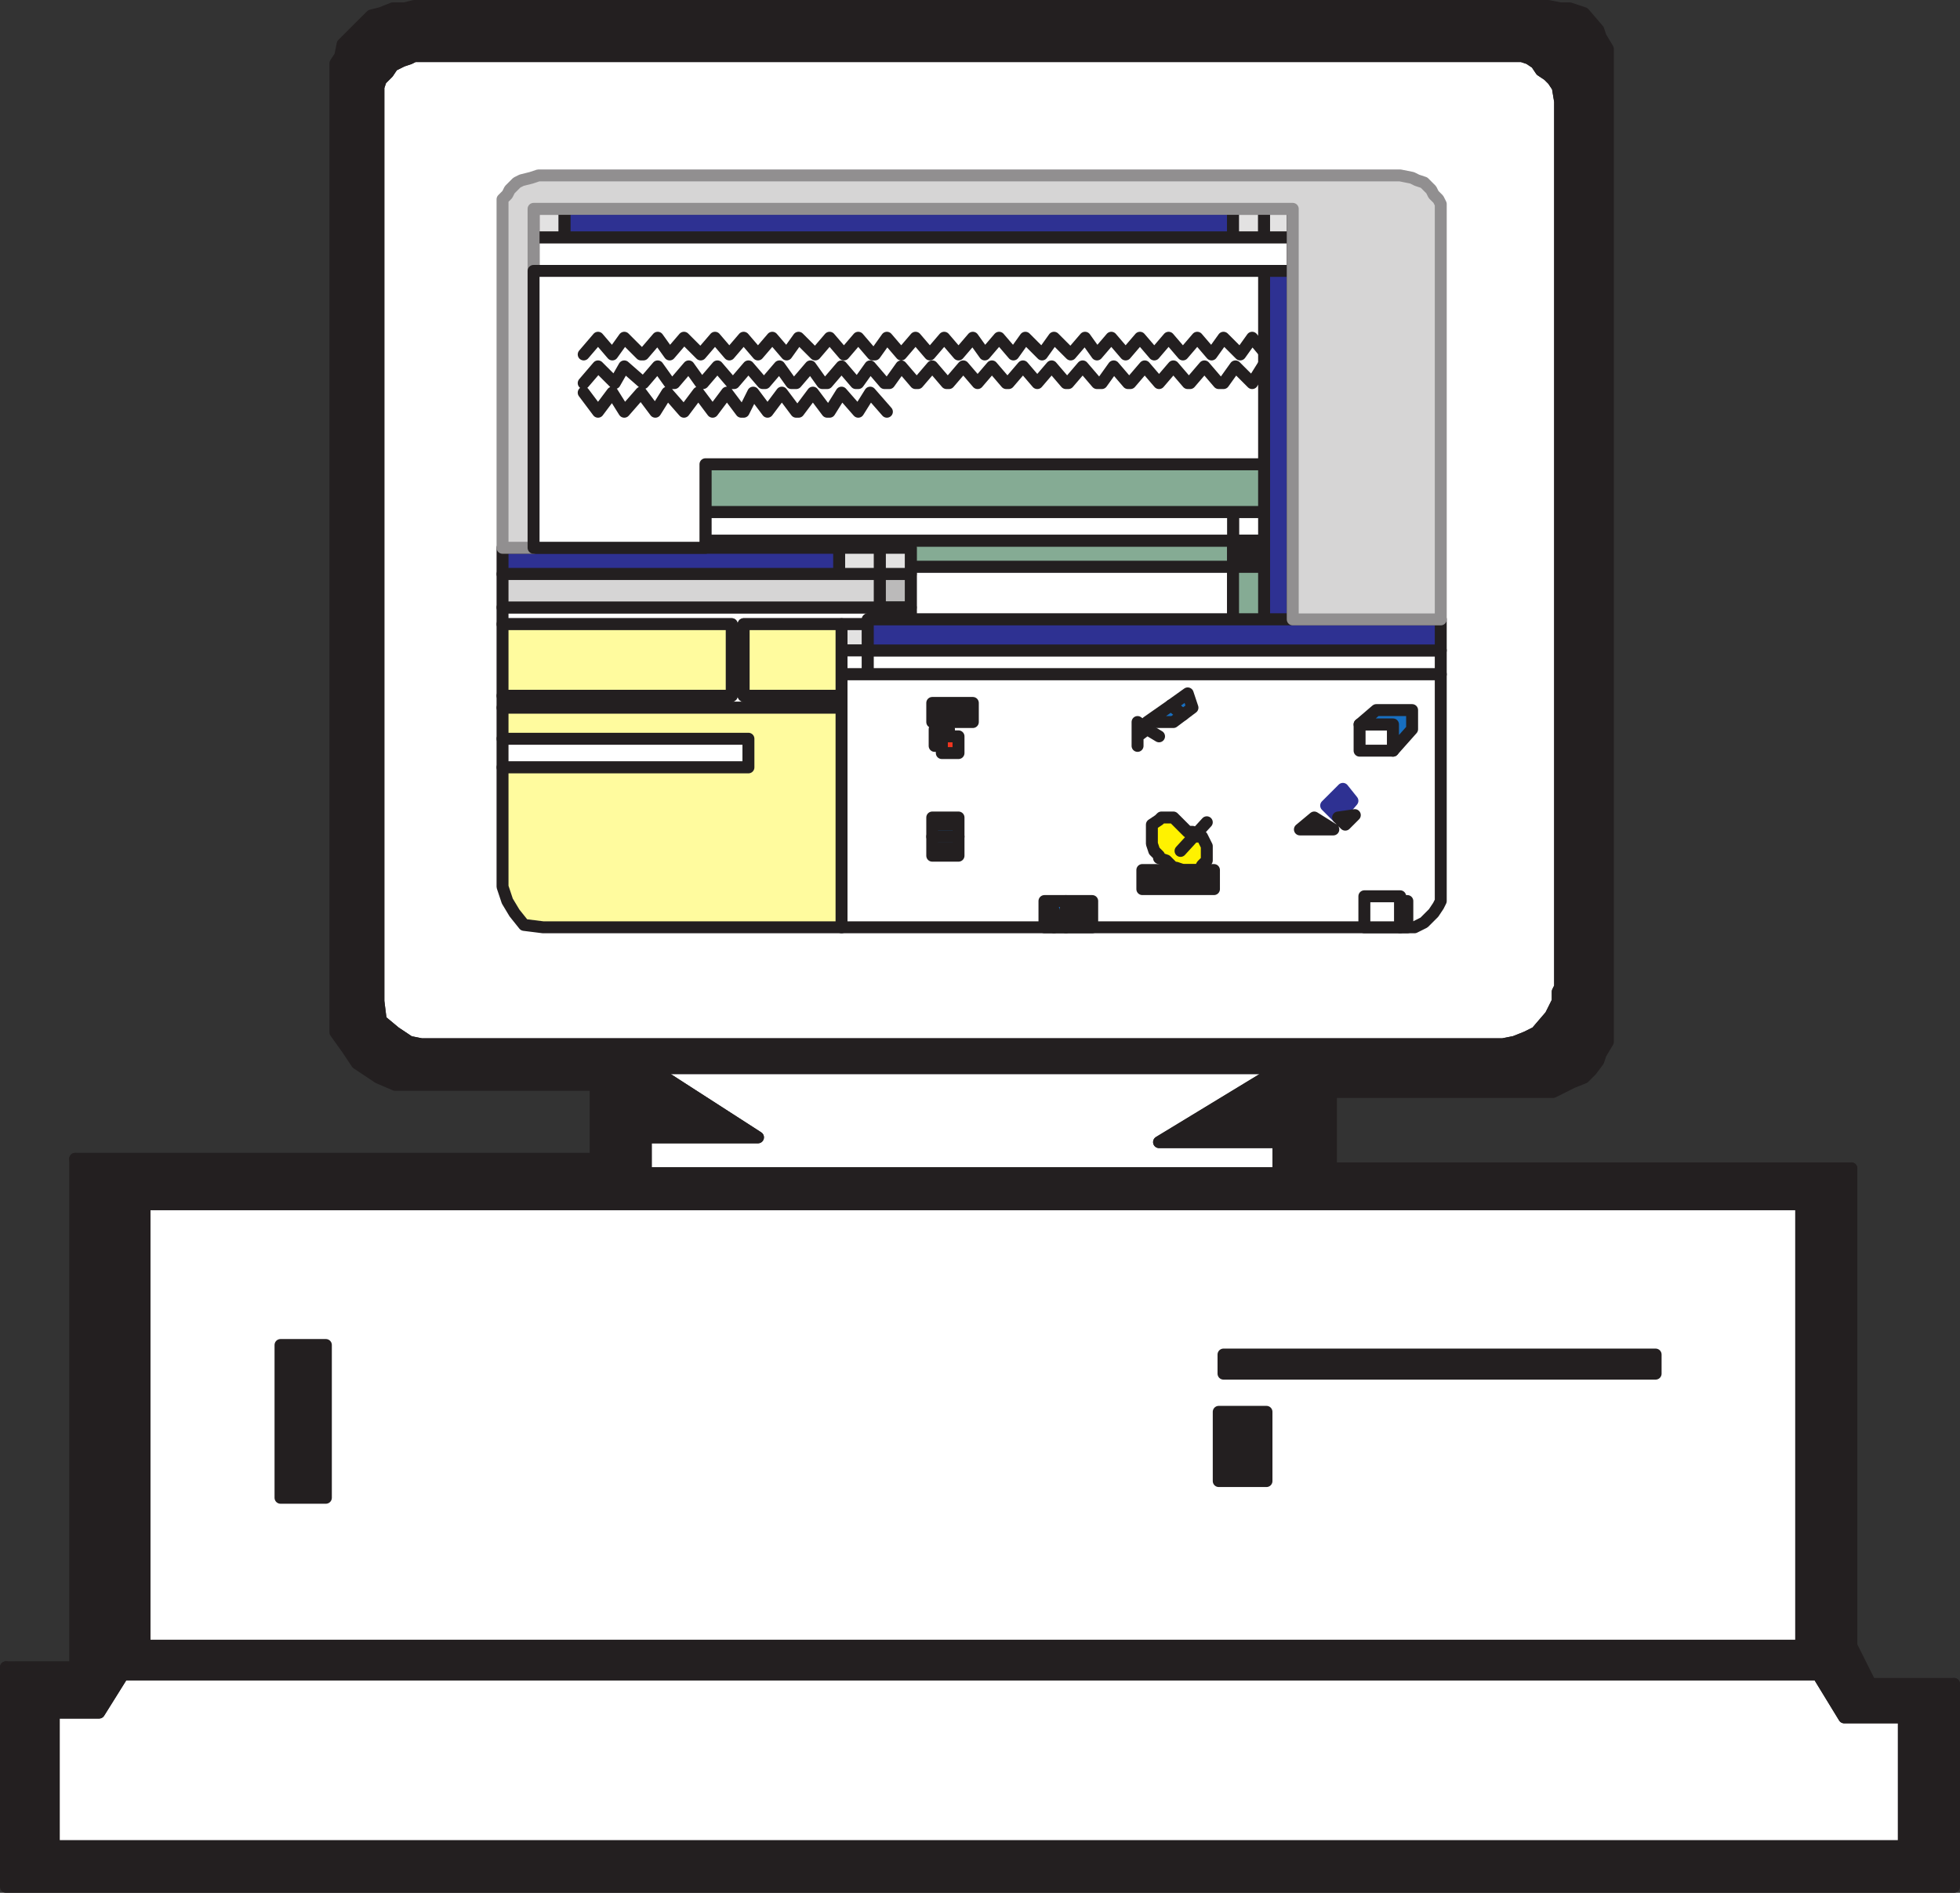 <svg xmlns="http://www.w3.org/2000/svg" width="615.75" height="594.75"><rect width="100%" height="100%" fill="#333333" stroke="none"/><path fill="#fff" fill-rule="evenodd" d="M598.125 539.625h-18.75l-8.25-13.5h-532.5l-7.5 12h-14.25v42h581.25v-40.5"/><path fill="none" stroke="#231f20" stroke-linecap="round" stroke-linejoin="round" stroke-miterlimit="10" stroke-width="3.75" d="M598.125 539.625h-18.75l-8.25-13.5h-532.5l-7.5 12h-14.25v42h581.25zm0 0"/><path fill="#fff" fill-rule="evenodd" d="M565.875 378.375h-520.5v138.75h520.5v-138.75"/><path fill="none" stroke="#231f20" stroke-linecap="round" stroke-linejoin="round" stroke-miterlimit="10" stroke-width="3.75" d="M565.875 378.375h-520.5v138.75h520.5zm0 0"/><path fill="#fff" fill-rule="evenodd" d="M238.125 357.375h-35.25v11.25h198.75v-9.75h-37.5l38.25-23.25h-198l33.75 21.75"/><path fill="none" stroke="#231f20" stroke-linecap="round" stroke-linejoin="round" stroke-miterlimit="10" stroke-width="3.75" d="M238.125 357.375h-35.25v11.25h198.75v-9.75h-37.5l38.25-23.25h-198zm0 0"/><path fill="#fff" fill-rule="evenodd" d="M468.375 328.125h3.75l3.75-.75 3.75-1.5 3-1.5 4.5-5.25 2.25-4.5v-3l.75-1.5V31.875l-.75-4.5-1.5-2.25-1.5-1.5-2.25-1.5-1.5-2.25-2.25-1.5-2.25-.75h-348l-1.5.75-2.25.75-3 1.5-1.5 2.25-2.25 2.25-.75 2.25v287.25l.75 6 4.5 3.75 4.5 3 3.75.75h336"/><path fill="none" stroke="#231f20" stroke-linecap="round" stroke-linejoin="round" stroke-miterlimit="10" stroke-width="3.75" d="M468.375 328.125h3.75l3.75-.75 3.75-1.5 3-1.5 4.5-5.25 2.25-4.5v-3l.75-1.5V31.875l-.75-4.5-1.5-2.25-1.5-1.5-2.25-1.5-1.5-2.25-2.25-1.5-2.25-.75h-348l-1.5.75-2.25.75-3 1.5-1.5 2.25-2.25 2.25-.75 2.25v287.25l.75 6 4.5 3.75 4.5 3 3.75.75zm0 0"/><path fill="#85ab94" fill-rule="evenodd" d="M221.625 172.125h64.5v6h101.25v-8.25h-165.75v2.25"/><path fill="none" stroke="#231f20" stroke-linecap="round" stroke-linejoin="round" stroke-miterlimit="10" stroke-width="3.75" d="M221.625 172.125h64.5v6h101.25v-8.25h-165.75zm0 0"/><path fill="#e3e2e2" fill-rule="evenodd" d="M177.375 65.625v9h-9.75v-9h9.75"/><path fill="none" stroke="#231f20" stroke-linecap="round" stroke-linejoin="round" stroke-miterlimit="10" stroke-width="3.75" d="M177.375 65.625v9h-9.75v-9zm0 0"/><path fill="#2e3192" fill-rule="evenodd" d="M177.375 65.625v9h210v-9h-210"/><path fill="none" stroke="#231f20" stroke-linecap="round" stroke-linejoin="round" stroke-miterlimit="10" stroke-width="3.75" d="M177.375 65.625v9h210v-9zm0 0"/><path fill="#e3e2e2" fill-rule="evenodd" d="M397.125 65.625v9h-9.75v-9h9.75"/><path fill="none" stroke="#231f20" stroke-linecap="round" stroke-linejoin="round" stroke-miterlimit="10" stroke-width="3.75" d="M397.125 65.625v9h-9.75v-9zm0 0"/><path fill="#e3e2e2" fill-rule="evenodd" d="M397.125 65.625v9h9v-9h-9"/><path fill="none" stroke="#231f20" stroke-linecap="round" stroke-linejoin="round" stroke-miterlimit="10" stroke-width="3.75" d="M397.125 65.625v9h9v-9zm0 0"/><path fill="#fff" fill-rule="evenodd" d="M177.375 74.625h228.75v10.5h-238.5v-10.5h9.75"/><path fill="none" stroke="#231f20" stroke-linecap="round" stroke-linejoin="round" stroke-miterlimit="10" stroke-width="3.75" d="M177.375 74.625h228.75v10.5h-238.5v-10.5zm0 0"/><path fill="#2e3192" fill-rule="evenodd" d="M406.125 85.125v109.5h-9v-109.5h9"/><path fill="none" stroke="#231f20" stroke-linecap="round" stroke-linejoin="round" stroke-miterlimit="10" stroke-width="3.75" d="M406.125 85.125v109.5h-9v-109.5zm0 0"/><path fill="#fff" fill-rule="evenodd" d="M397.125 160.875v9h-9.75v-9h9.75"/><path fill="none" stroke="#231f20" stroke-linecap="round" stroke-linejoin="round" stroke-miterlimit="10" stroke-width="3.75" d="M397.125 160.875v9h-9.75v-9zm0 0"/><path fill="#fff" fill-rule="evenodd" d="M387.375 160.875v9h-165.75v-9h165.75"/><path fill="none" stroke="#231f20" stroke-linecap="round" stroke-linejoin="round" stroke-miterlimit="10" stroke-width="3.75" d="M387.375 160.875v9h-165.75v-9zm0 0"/><path fill="#fff" fill-rule="evenodd" d="M387.375 178.125v16.5h-101.25v-16.5h101.25"/><path fill="none" stroke="#231f20" stroke-linecap="round" stroke-linejoin="round" stroke-miterlimit="10" stroke-width="3.75" d="M387.375 178.125v16.5h-101.25v-16.5zm0 0"/><path fill="#e3e2e2" fill-rule="evenodd" d="M286.125 180.375h-9.75v-8.25h9.75v8.25"/><path fill="none" stroke="#231f20" stroke-linecap="round" stroke-linejoin="round" stroke-miterlimit="10" stroke-width="3.75" d="M286.125 180.375h-9.75v-8.25h9.75zm0 0"/><path fill="#e3e2e2" fill-rule="evenodd" d="M276.375 172.125h-12.75v8.25h12.75v-8.25"/><path fill="none" stroke="#231f20" stroke-linecap="round" stroke-linejoin="round" stroke-miterlimit="10" stroke-width="3.75" d="M276.375 172.125h-12.75v8.25h12.75zm0 0"/><path fill="#bbbaba" fill-rule="evenodd" d="M286.125 180.375h-9.75v10.5h9.75v-10.5"/><path fill="none" stroke="#231f20" stroke-linecap="round" stroke-linejoin="round" stroke-miterlimit="10" stroke-width="3.75" d="M286.125 180.375h-9.75v10.5h9.75zm0 0"/><path fill="#2e3192" fill-rule="evenodd" d="M167.625 172.125h-9.75v8.25h105.75v-8.25h-96"/><path fill="none" stroke="#231f20" stroke-linecap="round" stroke-linejoin="round" stroke-miterlimit="10" stroke-width="3.75" d="M167.625 172.125h-9.75v8.25h105.75v-8.25zm0 0"/><path fill="#fff" fill-rule="evenodd" d="M276.375 194.625h-3.75v1.5h-39v22.5h30.75v3.75h-106.5v-3.75h72v-22.5h-72v-5.25h118.5v3.75"/><path fill="none" stroke="#231f20" stroke-linecap="round" stroke-linejoin="round" stroke-miterlimit="10" stroke-width="3.75" d="M276.375 194.625h-3.75v1.5h-39v22.5h30.75v3.75h-106.5v-3.75h72v-22.5h-72v-5.25h118.5zm0 0"/><path fill="#fff" fill-rule="evenodd" d="M157.875 232.125v9h77.25v-9h-77.25"/><path fill="none" stroke="#231f20" stroke-linecap="round" stroke-linejoin="round" stroke-miterlimit="10" stroke-width="3.75" d="M157.875 232.125v9h77.25v-9zm0 0"/><path fill="#e3e2e2" fill-rule="evenodd" d="M272.625 196.125h-8.25v8.25h8.25v-8.25"/><path fill="none" stroke="#231f20" stroke-linecap="round" stroke-linejoin="round" stroke-miterlimit="10" stroke-width="3.75" d="M272.625 196.125h-8.25v8.25h8.25zm0 0"/><path fill="#fff" fill-rule="evenodd" d="M272.625 204.375h-8.25v7.5h8.25v-7.5"/><path fill="none" stroke="#231f20" stroke-linecap="round" stroke-linejoin="round" stroke-miterlimit="10" stroke-width="3.75" d="M272.625 204.375h-8.25v7.5h8.25zm0 0"/><path fill="#fff" fill-rule="evenodd" d="M272.625 211.875h180v-7.5h-180v7.5"/><path fill="none" stroke="#231f20" stroke-linecap="round" stroke-linejoin="round" stroke-miterlimit="10" stroke-width="3.75" d="M272.625 211.875h180v-7.5h-180zm0 0"/><path fill="#fff" fill-rule="evenodd" d="M264.375 222.375v69h180l3-1.5 3-3 1.5-2.25.75-1.5v-71.25h-188.25v10.5"/><path fill="none" stroke="#231f20" stroke-linecap="round" stroke-linejoin="round" stroke-miterlimit="10" stroke-width="3.75" d="M264.375 222.375v69h180l3-1.5 3-3 1.5-2.25.75-1.5v-71.25h-188.25zm0 0"/><path fill="#fff" fill-rule="evenodd" d="M437.625 235.875v-8.25h-10.5v8.25h10.5"/><path fill="none" stroke="#231f20" stroke-linecap="round" stroke-linejoin="round" stroke-miterlimit="10" stroke-width="3.75" d="M437.625 235.875v-8.25h-10.5v8.25zm0 0"/><path fill="#176fc1" fill-rule="evenodd" d="m371.625 224.625 3-2.25-1.5-4.5-5.25 3.75 3.75 3"/><path fill="none" stroke="#231f20" stroke-linecap="round" stroke-linejoin="round" stroke-miterlimit="10" stroke-width="3.75" d="m371.625 224.625 3-2.25-1.5-4.5-5.25 3.75zm0 0"/><path fill="#f0351f" fill-rule="evenodd" d="M295.875 234.375v-3h5.25v5.25h-5.25v-2.25"/><path fill="none" stroke="#231f20" stroke-linecap="round" stroke-linejoin="round" stroke-miterlimit="10" stroke-width="3.75" d="M295.875 234.375v-3h5.25v5.25h-5.25zm0 0"/><path fill="#176fc1" fill-rule="evenodd" d="M301.125 262.875h-8.25v-6h8.25v6"/><path fill="none" stroke="#231f20" stroke-linecap="round" stroke-linejoin="round" stroke-miterlimit="10" stroke-width="3.75" d="M301.125 262.875h-8.25v-6h8.25zm0 0"/><path fill="#176fc1" fill-rule="evenodd" d="M301.125 262.875h-8.25v6h8.25v-6"/><path fill="none" stroke="#231f20" stroke-linecap="round" stroke-linejoin="round" stroke-miterlimit="10" stroke-width="3.75" d="M301.125 262.875h-8.25v6h8.25zm0 0"/><path fill="#176fc1" fill-rule="evenodd" d="M334.875 291.375v-8.25h-6.75v8.25h6.75"/><path fill="none" stroke="#231f20" stroke-linecap="round" stroke-linejoin="round" stroke-miterlimit="10" stroke-width="3.75" d="M334.875 291.375v-8.25h-6.75v8.25zm0 0"/><path fill="#fff200" fill-rule="evenodd" d="m371.625 273.375-2.25-.75h-.75l-2.25-2.25-2.25-.75v-.75l-1.5-1.5-.75-2.25v-6l2.25-1.5.75-.75h3.75l4.5 4.5h1.5l1.5 1.5h1.5l1.5 3v4.5l-1.5 1.5-.75 1.5h-5.25"/><path fill="none" stroke="#231f20" stroke-linecap="round" stroke-linejoin="round" stroke-miterlimit="10" stroke-width="3.75" d="m371.625 273.375-2.25-.75h-.75l-2.25-2.25-2.25-.75v-.75l-1.5-1.5-.75-2.25v-6l2.25-1.5.75-.75h3.75l4.5 4.5h1.5l1.5 1.5h1.5l1.5 3v4.5l-1.5 1.5-.75 1.5zm0 0"/><path fill="#2e3192" fill-rule="evenodd" d="m420.375 256.875-3.75-3.75 5.25-5.25 3 3.75-4.5 5.25"/><path fill="none" stroke="#2e3192" stroke-linecap="round" stroke-linejoin="round" stroke-miterlimit="10" stroke-width="3.75" d="m420.375 256.875-3.75-3.75 5.25-5.25 3 3.75zm0 0"/><path fill="#fff" fill-rule="evenodd" d="M439.875 291.375v-9.75h-11.25v9.75h11.25"/><path fill="none" stroke="#231f20" stroke-linecap="round" stroke-linejoin="round" stroke-miterlimit="10" stroke-width="3.75" d="M439.875 291.375v-9.75h-11.25v9.75zm0 0"/><path fill="#231f20" fill-rule="evenodd" d="M387.375 169.875h9.75v8.25h-9.75v-8.25"/><path fill="none" stroke="#231f20" stroke-linecap="round" stroke-linejoin="round" stroke-miterlimit="10" stroke-width="3.75" d="M387.375 169.875h9.75v8.25h-9.75zm0 0"/><path fill="#85ab94" fill-rule="evenodd" d="M397.125 178.125v16.5h-9.75v-16.5h9.75"/><path fill="none" stroke="#231f20" stroke-linecap="round" stroke-linejoin="round" stroke-miterlimit="10" stroke-width="3.75" d="M397.125 178.125v16.5h-9.75v-16.5zm0 0"/><path fill="#176fc1" fill-rule="evenodd" d="M286.125 194.625h-9.75v-3.75h9.75v3.75"/><path fill="none" stroke="#231f20" stroke-linecap="round" stroke-linejoin="round" stroke-miterlimit="10" stroke-width="3.75" d="M286.125 194.625h-9.75v-3.75h9.75zm0 0"/><path fill="#d6d5d5" fill-rule="evenodd" d="M157.875 180.375h118.5v10.5h-118.5v-10.5"/><path fill="none" stroke="#231f20" stroke-linecap="round" stroke-linejoin="round" stroke-miterlimit="10" stroke-width="3.75" d="M157.875 180.375h118.5v10.5h-118.5zm0 0"/><path fill="#fffb9e" fill-rule="evenodd" d="M264.375 218.625h-30.75v-22.5h30.75v22.5"/><path fill="none" stroke="#231f20" stroke-linecap="round" stroke-linejoin="round" stroke-miterlimit="10" stroke-width="3.75" d="M264.375 218.625h-30.75v-22.5h30.75zm0 0"/><path fill="#fffb9e" fill-rule="evenodd" d="M157.875 196.125v22.5h72v-22.5h-72"/><path fill="none" stroke="#231f20" stroke-linecap="round" stroke-linejoin="round" stroke-miterlimit="10" stroke-width="3.75" d="M157.875 196.125v22.5h72v-22.5zm0 0"/><path fill="#fffb9e" fill-rule="evenodd" d="M235.125 241.125v-9h-77.25v-9.75h106.5v69h-93.75l-6-.75-3-3.75-2.25-3.75-1.5-4.5v-37.5h77.25"/><path fill="none" stroke="#231f20" stroke-linecap="round" stroke-linejoin="round" stroke-miterlimit="10" stroke-width="3.75" d="M235.125 241.125v-9h-77.25v-9.75h106.5v69h-93.75l-6-.75-3-3.75-2.25-3.75-1.5-4.5v-37.5zm0 0"/><path fill="#2e3192" fill-rule="evenodd" d="M286.125 194.625h-13.5v9.75h180v-9.75h-166.5"/><path fill="none" stroke="#231f20" stroke-linecap="round" stroke-linejoin="round" stroke-miterlimit="10" stroke-width="3.75" d="M286.125 194.625h-13.5v9.75h180v-9.75zm0 0"/><path fill="#231f20" fill-rule="evenodd" d="M295.875 234.375v-3h2.25v-2.25h-4.5v5.25h2.25"/><path fill="none" stroke="#231f20" stroke-linecap="round" stroke-linejoin="round" stroke-miterlimit="10" stroke-width="3.75" d="M295.875 234.375v-3h2.25v-2.25h-4.5v5.25zm0 0"/><path fill="#231f20" fill-rule="evenodd" d="M292.875 220.875v6h12.75v-6h-12.75"/><path fill="none" stroke="#231f20" stroke-linecap="round" stroke-linejoin="round" stroke-miterlimit="10" stroke-width="3.75" d="M292.875 220.875v6h12.75v-6zm0 0"/><path fill="#231f20" fill-rule="evenodd" d="M343.125 291.375v-8.25h-8.25v8.25h8.25"/><path fill="none" stroke="#231f20" stroke-linecap="round" stroke-linejoin="round" stroke-miterlimit="10" stroke-width="3.75" d="M343.125 291.375v-8.25h-8.25v8.25zm0 0"/><path fill="#231f20" fill-rule="evenodd" d="M376.875 273.375h4.5v6h-22.5v-6h18"/><path fill="none" stroke="#231f20" stroke-linecap="round" stroke-linejoin="round" stroke-miterlimit="10" stroke-width="3.75" d="M376.875 273.375h4.5v6h-22.5v-6zm0 0"/><path fill="#231f20" fill-rule="evenodd" stroke="#231f20" stroke-linecap="round" stroke-linejoin="round" stroke-miterlimit="10" stroke-width="3.75" d="m420.375 256.875 2.25 2.25 3-3zm-12 3.75 4.5-3.75 6 3.75zm0 0"/><path fill="#d6d5d5" fill-rule="evenodd" d="M406.125 65.625h-238.5v106.5h-9.75v-109.5l1.5-1.5.75-1.5 2.25-2.25 1.5-.75 3-.75 2.25-.75h270.75l3.75.75 1.5.75 2.25.75 2.25 2.25.75 1.5 1.5 1.5.75 1.5v130.5h-46.5v-129"/><path fill="none" stroke="#918f90" stroke-linecap="round" stroke-linejoin="round" stroke-miterlimit="10" stroke-width="3.75" d="M406.125 65.625h-238.5v106.5h-9.75v-109.5l1.5-1.5.75-1.5 2.25-2.25 1.5-.75 3-.75 2.25-.75h270.75l3.75.75 1.5.75 2.25.75 2.25 2.25.75 1.5 1.5 1.5.75 1.5v130.5h-46.5zm0 0"/><path fill="#231f20" fill-rule="evenodd" d="M480.375 343.125h7.5l6-3 3.75-1.5 2.25-2.25 2.25-3 .75-2.25 2.25-3.75v-312l-2.25-3.75-.75-2.25-4.5-5.25-4.5-1.5h-3l-3.75-.75h-356.25l-3 .75h-3.75l-3.75 1.5-3 .75-9 9-.75 3.75-1.5 2.25v304.5l3.75 5.25 3 4.5 6.75 4.5 5.25 2.25h63l17.25-5.25 2.25-7.5h-74.25l-3.75-.75-4.5-3-4.5-3.75-.75-6V27.375l.75-2.25 2.25-2.25 1.5-2.25 3-1.5 2.25-.75 1.5-.75h348l2.25.75 2.25 1.5 1.5 2.25 2.25 1.5 1.5 1.5 1.5 2.25.75 4.5v278.25l-.75 1.5v3l-2.25 4.5-4.5 5.25-3 1.5-3.75 1.5-3.75.75h-265.5l-2.25 7.5h198l15.75 7.5h62.25"/><path fill="none" stroke="#231f20" stroke-linecap="round" stroke-linejoin="round" stroke-miterlimit="10" stroke-width="3.75" d="M480.375 343.125h7.5l6-3 3.75-1.5 2.25-2.25 2.25-3 .75-2.25 2.25-3.75v-312l-2.25-3.75-.75-2.25-4.5-5.25-4.5-1.5h-3l-3.75-.75h-356.25l-3 .75h-3.75l-3.75 1.5-3 .75-9 9-.75 3.75-1.5 2.25v304.5l3.75 5.25 3 4.5 6.75 4.5 5.25 2.25h63l17.25-5.25 2.25-7.5h-74.25l-3.75-.75-4.5-3-4.5-3.75-.75-6V27.375l.75-2.25 2.25-2.25 1.5-2.25 3-1.5 2.25-.75 1.5-.75h348l2.25.75 2.25 1.5 1.5 2.25 2.25 1.5 1.5 1.5 1.5 2.25.75 4.5v278.25l-.75 1.5v3l-2.25 4.5-4.5 5.25-3 1.5-3.75 1.5-3.75.75h-265.5l-2.25 7.5h198l15.75 7.5zm0 0"/><path fill="#85ab94" fill-rule="evenodd" d="M397.125 160.875h-175.5v-15h175.5v15"/><path fill="none" stroke="#231f20" stroke-linecap="round" stroke-linejoin="round" stroke-miterlimit="10" stroke-width="3.75" d="M397.125 160.875h-175.5v-15h175.5zm0 0"/><path fill="#231f20" fill-rule="evenodd" d="M16.875 538.125v42h581.25v-40.5l15.75-10.5v63.75h-612v-69l15 14.25"/><path fill="none" stroke="#231f20" stroke-linecap="round" stroke-linejoin="round" stroke-miterlimit="10" stroke-width="3.75" d="M16.875 538.125v42h581.25v-40.5l15.75-10.5v63.75h-612v-69zm0 0"/><path fill="#231f20" fill-rule="evenodd" d="M88.125 422.625v48h14.25v-48h-14.25"/><path fill="none" stroke="#231f20" stroke-linecap="round" stroke-linejoin="round" stroke-miterlimit="10" stroke-width="3.75" d="M88.125 422.625v48h14.25v-48zm0 0"/><path fill="#231f20" fill-rule="evenodd" d="M23.625 364.125h163.5v-23.25l17.25-5.25 33.75 21.75h-35.25v11.25h198.75v-9.75h-37.5l38.25-23.25 15.75 7.5v24h163.5l-15.75 11.25h-520.5l-21.75-14.25"/><path fill="none" stroke="#231f20" stroke-linecap="round" stroke-linejoin="round" stroke-miterlimit="10" stroke-width="3.75" d="M23.625 364.125h163.5v-23.25l17.25-5.25 33.75 21.75h-35.25v11.25h198.75v-9.75h-37.5l38.25-23.25 15.75 7.5v24h163.5l-15.75 11.25h-520.5zm0 0"/><path fill="#231f20" fill-rule="evenodd" d="M384.375 431.625v-6h135.75v6h-135.75"/><path fill="none" stroke="#231f20" stroke-linecap="round" stroke-linejoin="round" stroke-miterlimit="10" stroke-width="3.75" d="M384.375 431.625v-6h135.75v6zm0 0"/><path fill="#231f20" fill-rule="evenodd" d="M382.875 465.375v-21.75h15v21.75h-15"/><path fill="none" stroke="#231f20" stroke-linecap="round" stroke-linejoin="round" stroke-miterlimit="10" stroke-width="3.75" d="M382.875 465.375v-21.75h15v21.75zm0 0"/><path fill="#231f20" fill-rule="evenodd" d="M23.625 364.125v159.75H1.875l15 14.25h14.25l7.5-12h532.5l8.25 13.5h18.75l15.75-10.5h-26.25l-6-12v-150l-15.75 11.25v138.75h-520.5v-138.75l-21.75-14.25"/><path fill="none" stroke="#231f20" stroke-linecap="round" stroke-linejoin="round" stroke-miterlimit="10" stroke-width="3.75" d="M23.625 364.125v159.75H1.875l15 14.25h14.25l7.5-12h532.5l8.25 13.5h18.75l15.75-10.5h-26.25l-6-12v-150l-15.75 11.25v138.75h-520.5v-138.75zm0 0"/><path fill="#231f20" fill-rule="evenodd" d="M439.875 291.375v-8.25h2.25v8.25h-2.25"/><path fill="none" stroke="#231f20" stroke-linecap="round" stroke-linejoin="round" stroke-miterlimit="10" stroke-width="3.75" d="M439.875 291.375v-8.25h2.25v8.25zm0 0"/><path fill="#176fc1" fill-rule="evenodd" d="M437.625 235.875v-8.25h-10.5l5.25-4.5h11.25v6l-6 6.75"/><path fill="none" stroke="#231f20" stroke-linecap="round" stroke-linejoin="round" stroke-miterlimit="10" stroke-width="3.75" d="M437.625 235.875v-8.25h-10.5l5.25-4.5h11.25v6zm0 0"/><path fill="#176fc1" fill-rule="evenodd" d="m368.625 226.875 3-2.25-3.75-3-7.5 5.25h8.25"/><path fill="none" stroke="#231f20" stroke-linecap="round" stroke-linejoin="round" stroke-miterlimit="10" stroke-width="3.75" d="m368.625 226.875 3-2.25-3.75-3-7.5 5.25zm0 0"/><path fill="#fff" fill-rule="evenodd" d="M167.625 85.125v87h54v-26.25h175.5v-60.75h-229.5"/><path fill="none" stroke="#231f20" stroke-linecap="round" stroke-linejoin="round" stroke-miterlimit="10" stroke-width="3.75" d="M167.625 85.125v87h54v-26.25h175.5v-60.75zm0 0"/><path fill="none" stroke="#231f20" stroke-linecap="round" stroke-linejoin="round" stroke-miterlimit="10" stroke-width="3.75" d="m183.375 111.375 4.5-5.25 4.5 5.25 3.75-5.25 5.25 5.25h.75l4.5-5.25 3.75 5.25 4.5-5.25 5.25 5.25 4.5-5.25 4.5 5.25 4.5-5.25 4.5 5.25 4.5-5.25 4.5 5.25 3.75-5.25 5.25 5.25 4.5-5.25 4.5 5.25 4.5-5.25 4.5 5.25h.75l3.75-5.25 4.5 5.25 4.5-5.25 4.5 5.25 4.5-5.25 4.5 5.25 4.5-5.25 3.75 5.25 4.5-5.25 4.5 5.25 3.75-5.25 5.25 5.25 3.75-5.25 5.25 5.25 4.5-5.25 3.75 5.25 4.5-5.25 4.5 5.25 4.5-5.25 4.5 5.25 4.5-5.25 4.5 5.25 4.5-5.25 4.5 5.25 3.75-5.25 5.25 5.25 3.75-5.25 3.75 4.5m-118.5 18.75-5.25-6-3.75 6-5.25-6-3.75 6h-.75l-4.5-6-4.5 6h-.75l-4.5-6-4.5 6-4.5-6-3 6h-.75l-4.5-6-4.5 6-4.5-6-4.5 6-5.25-6-3.75 6-4.5-6-5.25 6-3.75-6-4.5 6-4.5-6m213.75-9-3.75 6-5.25-5.25-3.75 5.25h-1.5l-4.5-5.25-4.5 5.25h-.75l-4.5-5.25-4.5 5.25-4.5-5.25-4.5 5.25h-.75l-4.5-5.25-3.75 5.25h-1.5l-4.5-5.25-4.5 5.25h-.75l-4.5-5.25-4.5 5.25-4.5-5.25-4.5 5.25h-.75l-4.5-5.25-4.5 5.25-4.5-5.25-4.5 5.25h-.75l-4.5-5.25-4.5 5.25h-.75l-4.5-5.25-3.75 5.25h-1.5l-4.5-5.25-3.75 5.25h-.75l-4.5-5.25-4.5 5.25h-1.5l-3.75-5.25-4.5 5.25h-1.5l-3.75-5.25-4.5 5.25h-.75l-4.5-5.25-4.5 5.25h-.75l-4.5-5.25-4.5 5.25h-.75l-3.75-5.25-4.5 5.25h-1.5l-3.75-5.25-4.5 5.25-6-5.25-3 5.25-5.25-5.25-4.5 5.25m180.75 111-3.75-2.25-3-2.25v4.5l3-2.25-3-2.25v7.5m-26.25 57v-5.25m48-27.75-8.25 9m-75.75-.75h3.75m-3.75-7.5h3.75"/></svg>
